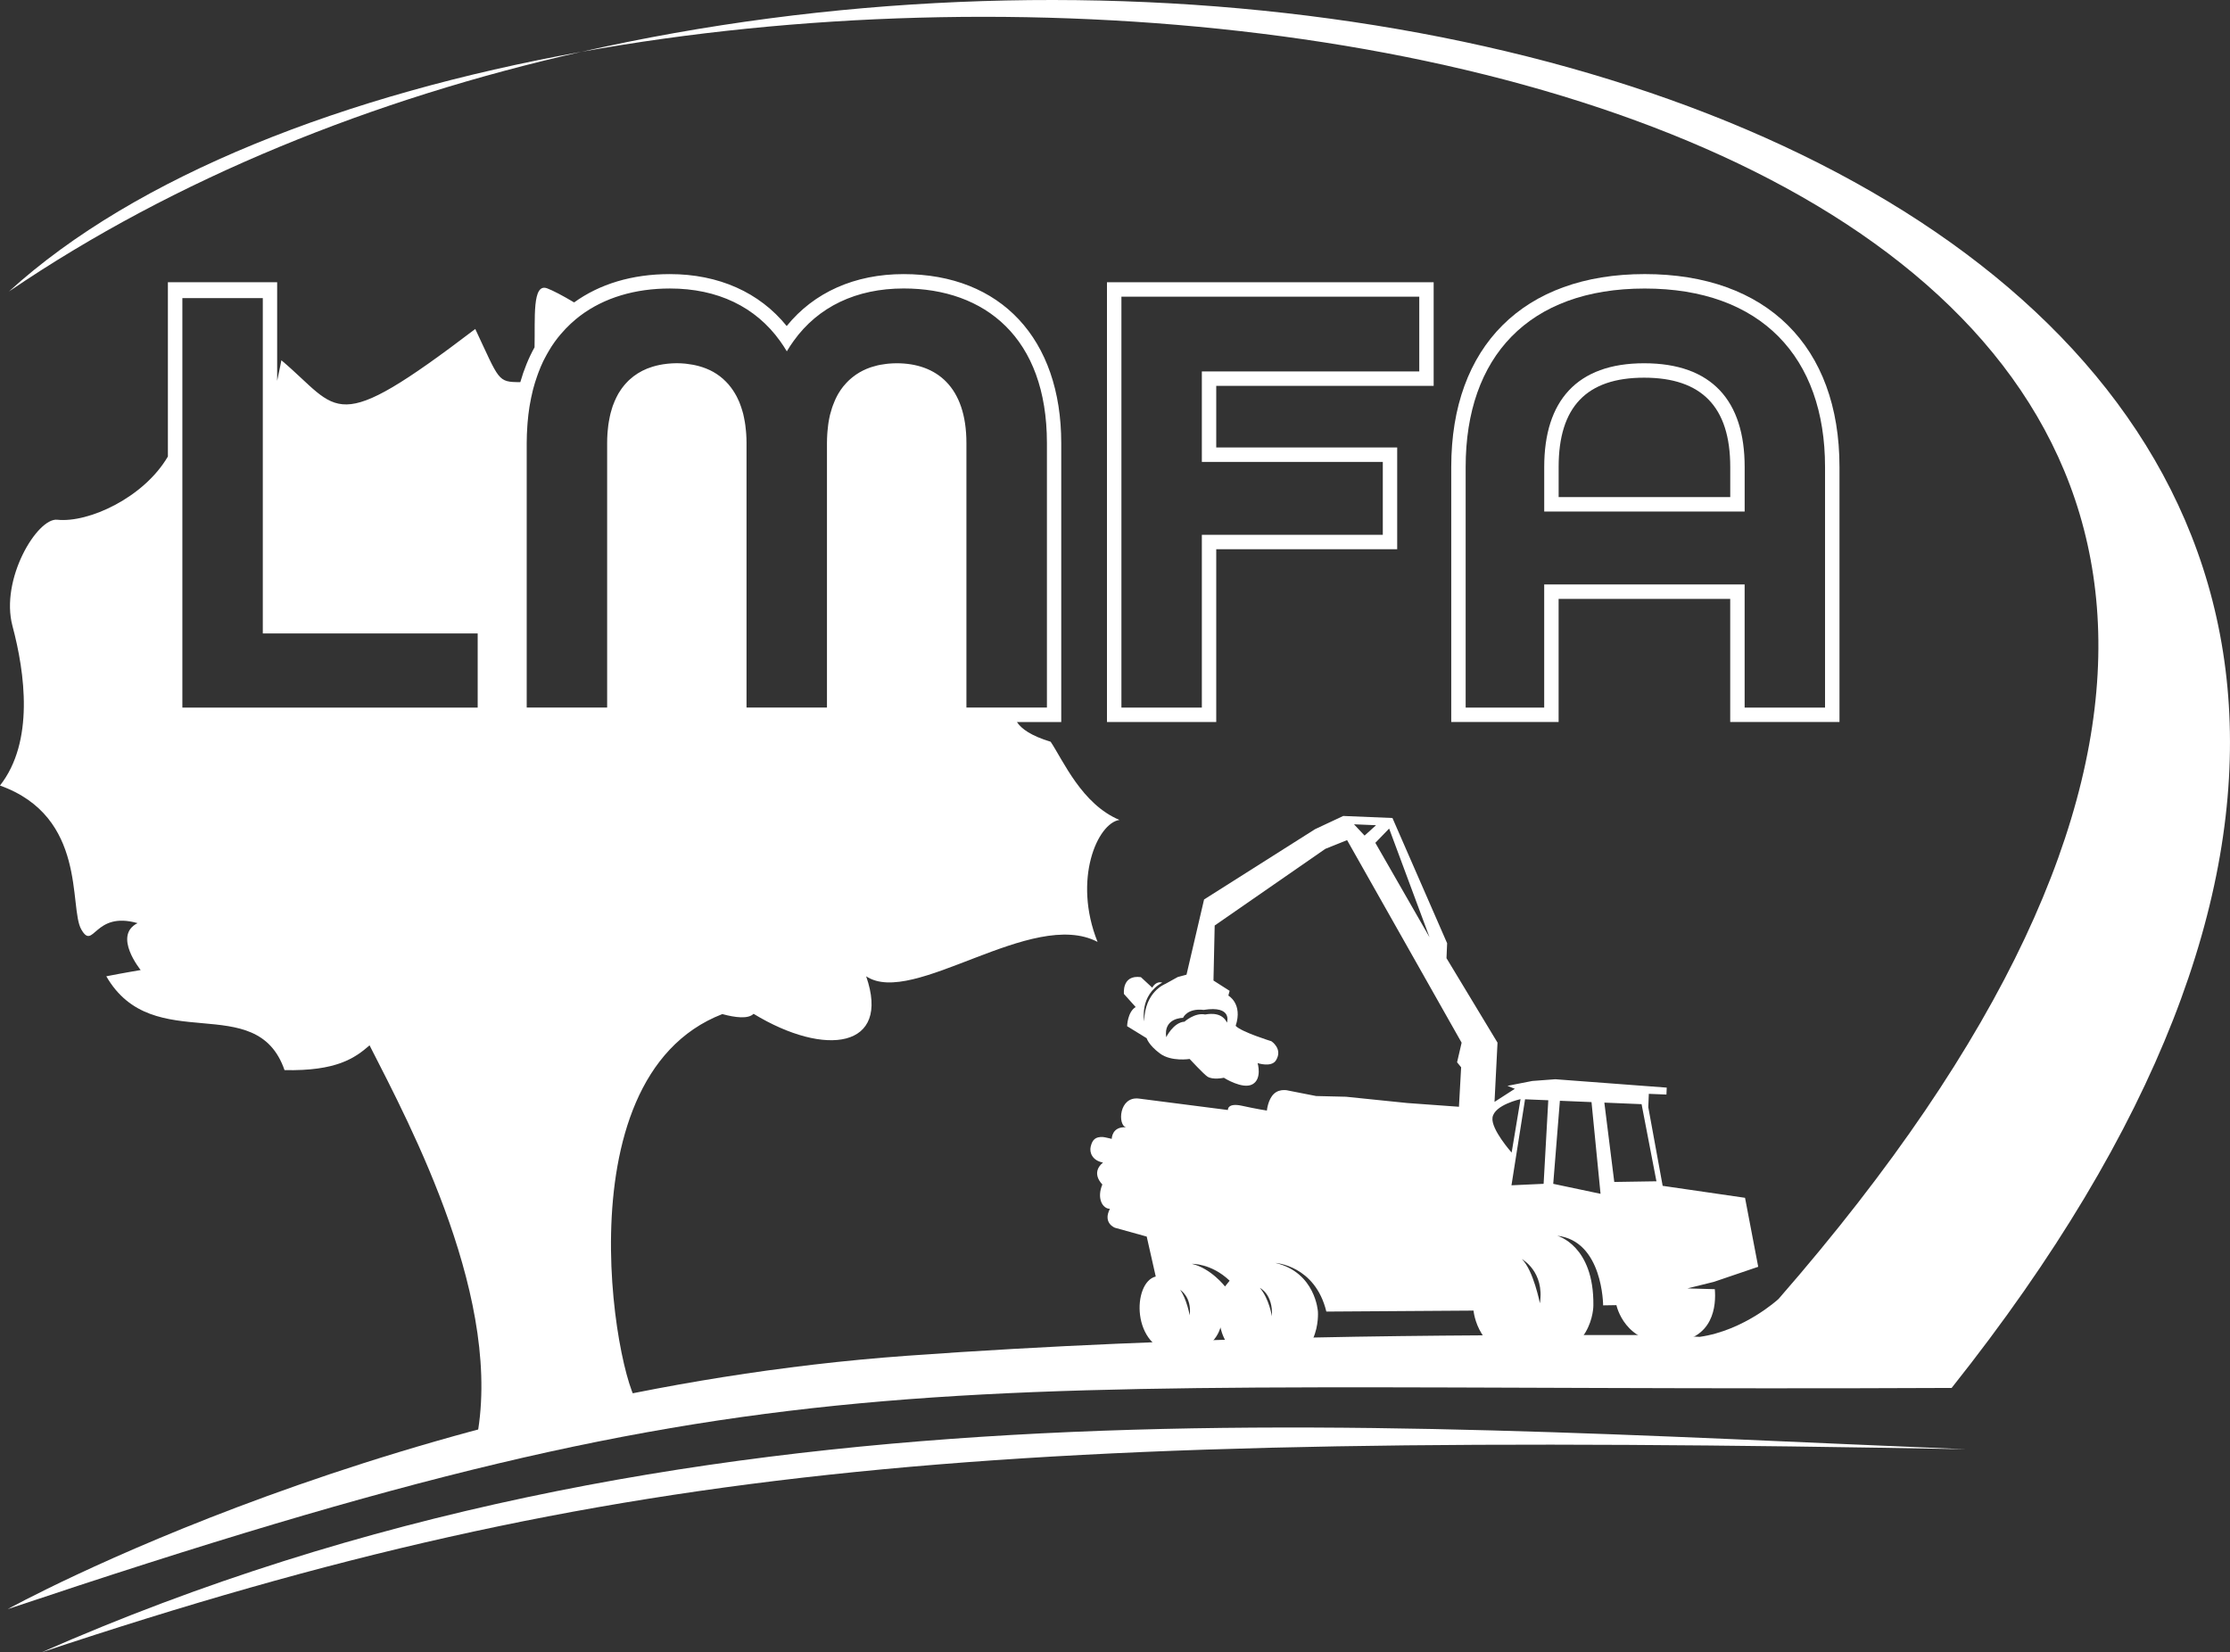 <svg id="Calque_2" data-name="Calque 2" xmlns="http://www.w3.org/2000/svg" viewBox="0 0 774.9 574.19">
  <rect x="0" y="0" width="774.9" height="574.19" fill="#333333" stroke="none"/>
  <defs>
    <style>
      .cls-1 {
        fill: #fff;
        stroke-width: 0px;
      }
    </style>
  </defs>
  <g id="Calque_1-2" data-name="Calque 1">
    <g>
      <path class="cls-1" d="m683.19,503.59c-337.54-6.27-468.3,3.76-668.82,70.6,223.91-98.59,452.01-79.37,668.82-70.6Z"/>
      <g>
        <path class="cls-1" d="m202.06,18C119.71,32.84,47.31,61.03,3.09,101.3,61.08,61.86,129.85,34.31,202.06,18Z"/>
        <path class="cls-1" d="m202.06,18c300.38-54.14,733.33,69.45,415.96,433.37,0,0-11.85,10.96-27.39,13.17-7.52-.4-15.52-.64-24.08-.64-61.3,0-151.36-.02-251.27,7.2C138.57,483.86,2.67,559.15,2.67,559.15c274.04-91.9,312.9-75.19,675.5-76.86C968.19,117.69,545.99-59.7,202.06,18Z"/>
      </g>
      <path class="cls-1" d="m561.69,453.52s2.84,13.9,18.96,12.99c15.06-.85,15.69-13.14,15.23-18.54l-9.53-.27,9.19-2.27,15.42-5.24-4.58-23.97-28.62-4.16-5-27.33.19-4.64,6.12.25.1-2.41-38.71-2.91-8.01.6-8.62,1.69,2.56,1.03-7.06,4.54,1.04-20.58-17.73-29.35.22-5.19-19-43.52-17.11-.71-9.81,4.61-38.54,24.41-6.1,26.13-3.01.8-4.37,2.42s-7.17,2.68-7.32,12.96c0,0-1.79-8.97,6.27-13.42-2.32-.64-3.47,1.76-3.47,1.76l-3.95-3.66c-6.74-.93-5.89,5.85-5.89,5.85l4.07,4.53c-2.86,1.74-2.97,6.66-2.97,6.66l6.79,4.18s.65,2.35,4.61,5.3c3.97,2.95,10.32,1.91,10.32,1.91,0,0,4.83,5.21,6.16,6.11,1.9,1.29,5.74.42,5.74.42,0,0,6.52,4.17,9.94,2.27,3.42-1.9,1.79-7.36,1.79-7.36,0,0,4.76,1.59,6.36-.94,2.52-4.01-1.58-6.66-1.58-6.66,0,0-10.46-3.22-12.41-5.35,2.55-7.7-2.54-10.51-2.54-10.51l.44-1.65-5.61-3.58.42-19.12,38.45-26.64,7.56-3.03,39.8,70.39-1.58,6.81,1.41,1.73-.76,13.72-17.97-1.3-21.27-2.18-10.39-.25-9.58-1.88s-2.94-.87-5.06,1.09c-2.12,1.96-2.47,5.84-2.47,5.84,0,0-3.51-.52-8.66-1.66-5.15-1.14-4.89,1.47-4.89,1.47,0,0-25.57-3.3-30.91-3.97-6.98-.88-7.44,9.21-4.5,9.98-4.96-.34-4.95,4.02-4.95,4.02,0,0-2.39-.6-3.04-.64-2.64-.16-3.7.95-4.27,3.31-.5,2.08.54,4.85,4.27,5.56-4.47,3.67-.22,7.61-.22,7.61-2.01,4.79.02,8.41,2.62,8.47-2.58,5,1.77,6.58,1.77,6.58l11.02,3.06,3.14,13.88c-8.21,1.98-8.61,25.09,6.93,26.58,13.33,1.11,15.56-8.92,15.56-8.92,0,0,2,12.25,15.5,12.81,19.89.82,18.36-18.28,18.36-18.28,0,0-.78-13.59-14.76-16.91,0,0,13.8.84,17.69,16.9l51.15-.34s1.24,16.11,19.59,16.93c22.16-.2,22.05-18.69,22.05-18.69.27-20.98-12.6-24.26-12.6-24.26,15.95,1.78,15.99,24.2,15.99,24.2m-130.71-98.25c-2.01-4.25-7.37-2.78-7.59-2.82-3.6-.74-7.16,2.49-7.16,2.49-3.91.28-6.36,5.4-6.36,5.4-1.02-6.82,5.85-6.72,5.85-6.72,0,0,1.35-3.43,7.17-2.77,10.19-1.62,8.08,4.42,8.08,4.42Zm44.15-68.91l7.65.32-3.98,3.6-3.67-3.91Zm7.4,6.44l4.8-4.96,14.04,37.78-18.84-32.83Zm-64.49,164.18s-1.08-5.76-3.33-8.85c0,0,4.08,2.4,3.33,8.85Zm12.26-10.03s-4.89-6.32-11.52-7.85c0,0,6.7-.27,13.13,5.85l-1.62,2.01Zm12.1.5s4.65,2.16,4.19,9.87c0,0-.94-6.13-4.19-9.87Zm80.85-59.19c.65-4.43,9.74-6.4,9.74-6.4l-3.09,18.57s-7.24-8.11-6.65-12.17Zm16.46,64.54s-2.24-11.49-6.26-15.35c0,0,7.97,4.3,6.26,15.35Zm1.3-41.51l-11.17.51,4.72-29.88,8.07.33-1.62,29.03Zm3.34,0l2.31-28.86,10.99.46,3.14,31.87-16.44-3.47Zm21.21-.65l-3.45-27.57,12.94.54,5.16,26.8-14.64.23Z"/>
      <path class="cls-1" d="m493.18,103.09v25.98h-75.55v31.44h62.88v25.33h-62.88v60.04h-27.95V103.09h103.49m5.01-5.01h-113.52v152.81h37.97v-60.04h62.88v-35.36h-62.88v-21.41h75.55v-36.01h0Z"/>
      <path class="cls-1" d="m571.53,95.24c-42.1,0-67.24,25.05-67.24,67.02v88.63h37.31v-42.79h59.63v42.79h37.97v-88.63c0-41.96-25.3-67.02-67.67-67.02Zm62.66,150.64h-27.95v-42.79h-69.65v42.79h-27.29v-83.62c0-38.21,21.83-62,62.22-62s62.66,23.79,62.66,62v83.62Z"/>
      <path class="cls-1" d="m571.31,126.23c-23.36,0-34.71,13.1-34.71,36.02v15.5h69.65v-15.5c0-22.93-11.35-36.02-34.94-36.02Zm29.93,46.51h-59.63v-10.49c0-20.87,9.72-31.01,29.7-31.01s29.93,10.14,29.93,31.01v10.49Z"/>
      <path class="cls-1" d="m388.99,284.91c-13.04-5.43-19.56-20.65-23.9-27.16-6.7-2.04-10.13-4.43-11.72-6.85h15.4v-96.93c0-36.22-20.99-58.72-54.79-58.72-16.99,0-31.14,6.35-40.61,18.04-9.47-11.69-23.63-18.04-40.61-18.04-13.22,0-24.44,3.48-33.26,9.84-4.01-2.39-7.36-4.14-9.36-4.89-5.27-1.98-4.15,10.42-4.39,20.49-2.05,3.68-3.69,7.73-4.95,12.1-7.97-.01-7.19-.49-15.65-18.47-49.98,38.03-46.72,28.25-67.37,10.87,0,0-.56,3-1.47,7.15v-34.26h-37.97v60.55c-8.34,14.28-27.57,23.14-38.45,21.97-6.92-.74-19.9,20.65-15.55,36.95,4.35,16.3,7.61,40.2-4.35,55.42,30.42,10.87,23.9,42.38,28.25,49.98,4.35,7.61,4.35-6.52,19.56-2.17-8.69,4.35,1.09,16.3,1.09,16.3,0,0-6.52,1.09-11.95,2.17,16.3,28.25,52.16,4.35,61.93,32.6,18.01.39,24.45-4.16,29.55-8.61,14.3,28.09,47.18,89.58,36.91,138.12l57.43-12.84c-7.11-1.02-30.07-113.51,28.24-136.14,4.5,1.23,8.99,1.78,10.86-.09,24.99,15.21,47.81,11.95,39.12-13.04,16.3,10.87,57.59-23.9,80.41-11.95-8.69-21.73,0-41.29,7.61-42.38ZM63.37,103.59h27.95v116.53h74.67v25.76H63.37V103.59Zm272.45,142.29v-91.92c0-19.65-10.48-27.73-24.24-27.73-.99,0-1.95.06-2.9.14-.29.03-.57.07-.86.1-.66.08-1.32.18-1.96.3-.31.06-.61.12-.91.19-.65.15-1.29.33-1.91.53-.24.08-.48.14-.72.23-1.7.6-3.3,1.4-4.77,2.39-.19.13-.38.28-.57.41-.54.39-1.06.81-1.56,1.25-.19.17-.39.35-.58.53-.51.49-.99,1.02-1.45,1.57-.13.16-.27.3-.4.46-.59.75-1.14,1.54-1.64,2.39,0,0,0,0,0,0-.36.61-.69,1.25-1,1.91-.12.26-.23.53-.35.8-.21.48-.4.97-.59,1.48-.1.28-.2.56-.3.85-.22.67-.42,1.36-.6,2.07-.03.13-.07.25-.11.39-.2.84-.36,1.73-.51,2.64-.05.29-.08.58-.12.88-.09.69-.17,1.4-.23,2.13-.03.3-.05.6-.07.91-.06,1.02-.11,2.06-.11,3.16v91.92h-27.95v-91.92c0-1.1-.04-2.15-.11-3.18-.02-.35-.06-.7-.09-1.04-.06-.65-.12-1.29-.21-1.91-.05-.41-.11-.81-.18-1.2-.09-.51-.19-1.01-.29-1.51-.09-.42-.17-.85-.27-1.26-.08-.32-.18-.61-.26-.92-.29-1.02-.62-1.99-.99-2.92-.06-.16-.12-.33-.19-.48-.23-.54-.48-1.06-.74-1.56-.06-.12-.13-.25-.19-.37-.76-1.41-1.62-2.68-2.58-3.82-.04-.05-.08-.1-.12-.15-.59-.68-1.22-1.32-1.88-1.91-.03-.02-.05-.05-.07-.07-1.4-1.23-2.94-2.25-4.62-3.05,0,0-.01,0-.02,0-.77-.37-1.57-.68-2.39-.96-.2-.07-.41-.13-.61-.19-.64-.2-1.29-.38-1.96-.52-.27-.06-.54-.12-.81-.17-.65-.12-1.31-.22-1.99-.3-.27-.03-.53-.07-.8-.1-.93-.08-1.88-.14-2.85-.14-1.08,0-2.13.07-3.17.17-.13.01-.26.03-.39.05-1.66.18-3.26.51-4.78.97-.06.02-.11.03-.17.05-.59.18-1.17.38-1.73.61-.03.01-.05.02-.08.03-2.24.91-4.27,2.16-6.05,3.79-.16.14-.32.28-.47.43-.32.31-.63.64-.93.98-.18.21-.37.42-.54.63-.27.33-.54.66-.79,1.01-.19.27-.38.55-.56.83-.22.34-.45.67-.66,1.03-.24.42-.47.87-.69,1.32-.22.44-.43.88-.62,1.35-.23.53-.45,1.06-.64,1.62-.11.32-.21.67-.31,1-.16.51-.31,1.03-.45,1.56-.09.36-.17.73-.25,1.1-.12.56-.23,1.14-.33,1.73-.06.37-.12.75-.18,1.13-.09.66-.16,1.35-.22,2.04-.03.34-.07.67-.09,1.02-.07,1.06-.11,2.15-.11,3.29v91.92h-27.95v-91.92c0-2.05.09-4.02.22-5.94.03-.4.05-.81.09-1.21.15-1.83.36-3.61.63-5.33.06-.35.12-.69.18-1.04.26-1.52.57-2.99.92-4.42.07-.29.13-.59.21-.87.4-1.52.86-2.98,1.36-4.4.15-.44.31-.87.47-1.3.51-1.35,1.06-2.67,1.66-3.92.17-.36.36-.69.54-1.04.49-.96,1.01-1.89,1.56-2.79.26-.43.51-.87.79-1.29.67-1.03,1.37-2.01,2.11-2.96.35-.45.72-.89,1.09-1.32.55-.65,1.11-1.27,1.69-1.88.57-.59,1.15-1.17,1.74-1.72.58-.54,1.17-1.07,1.78-1.57.49-.41.98-.81,1.49-1.19,8.46-6.38,19.25-9.51,31.25-9.51,16.54,0,29.78,6.38,38.28,18.28.81,1.14,1.6,2.31,2.33,3.55.74-1.27,1.55-2.47,2.39-3.64,8.5-11.84,21.73-18.2,38.22-18.2,28.16,0,49.77,17.03,49.77,53.71v91.92h-27.95Z"/>
    </g>
  </g>
</svg>